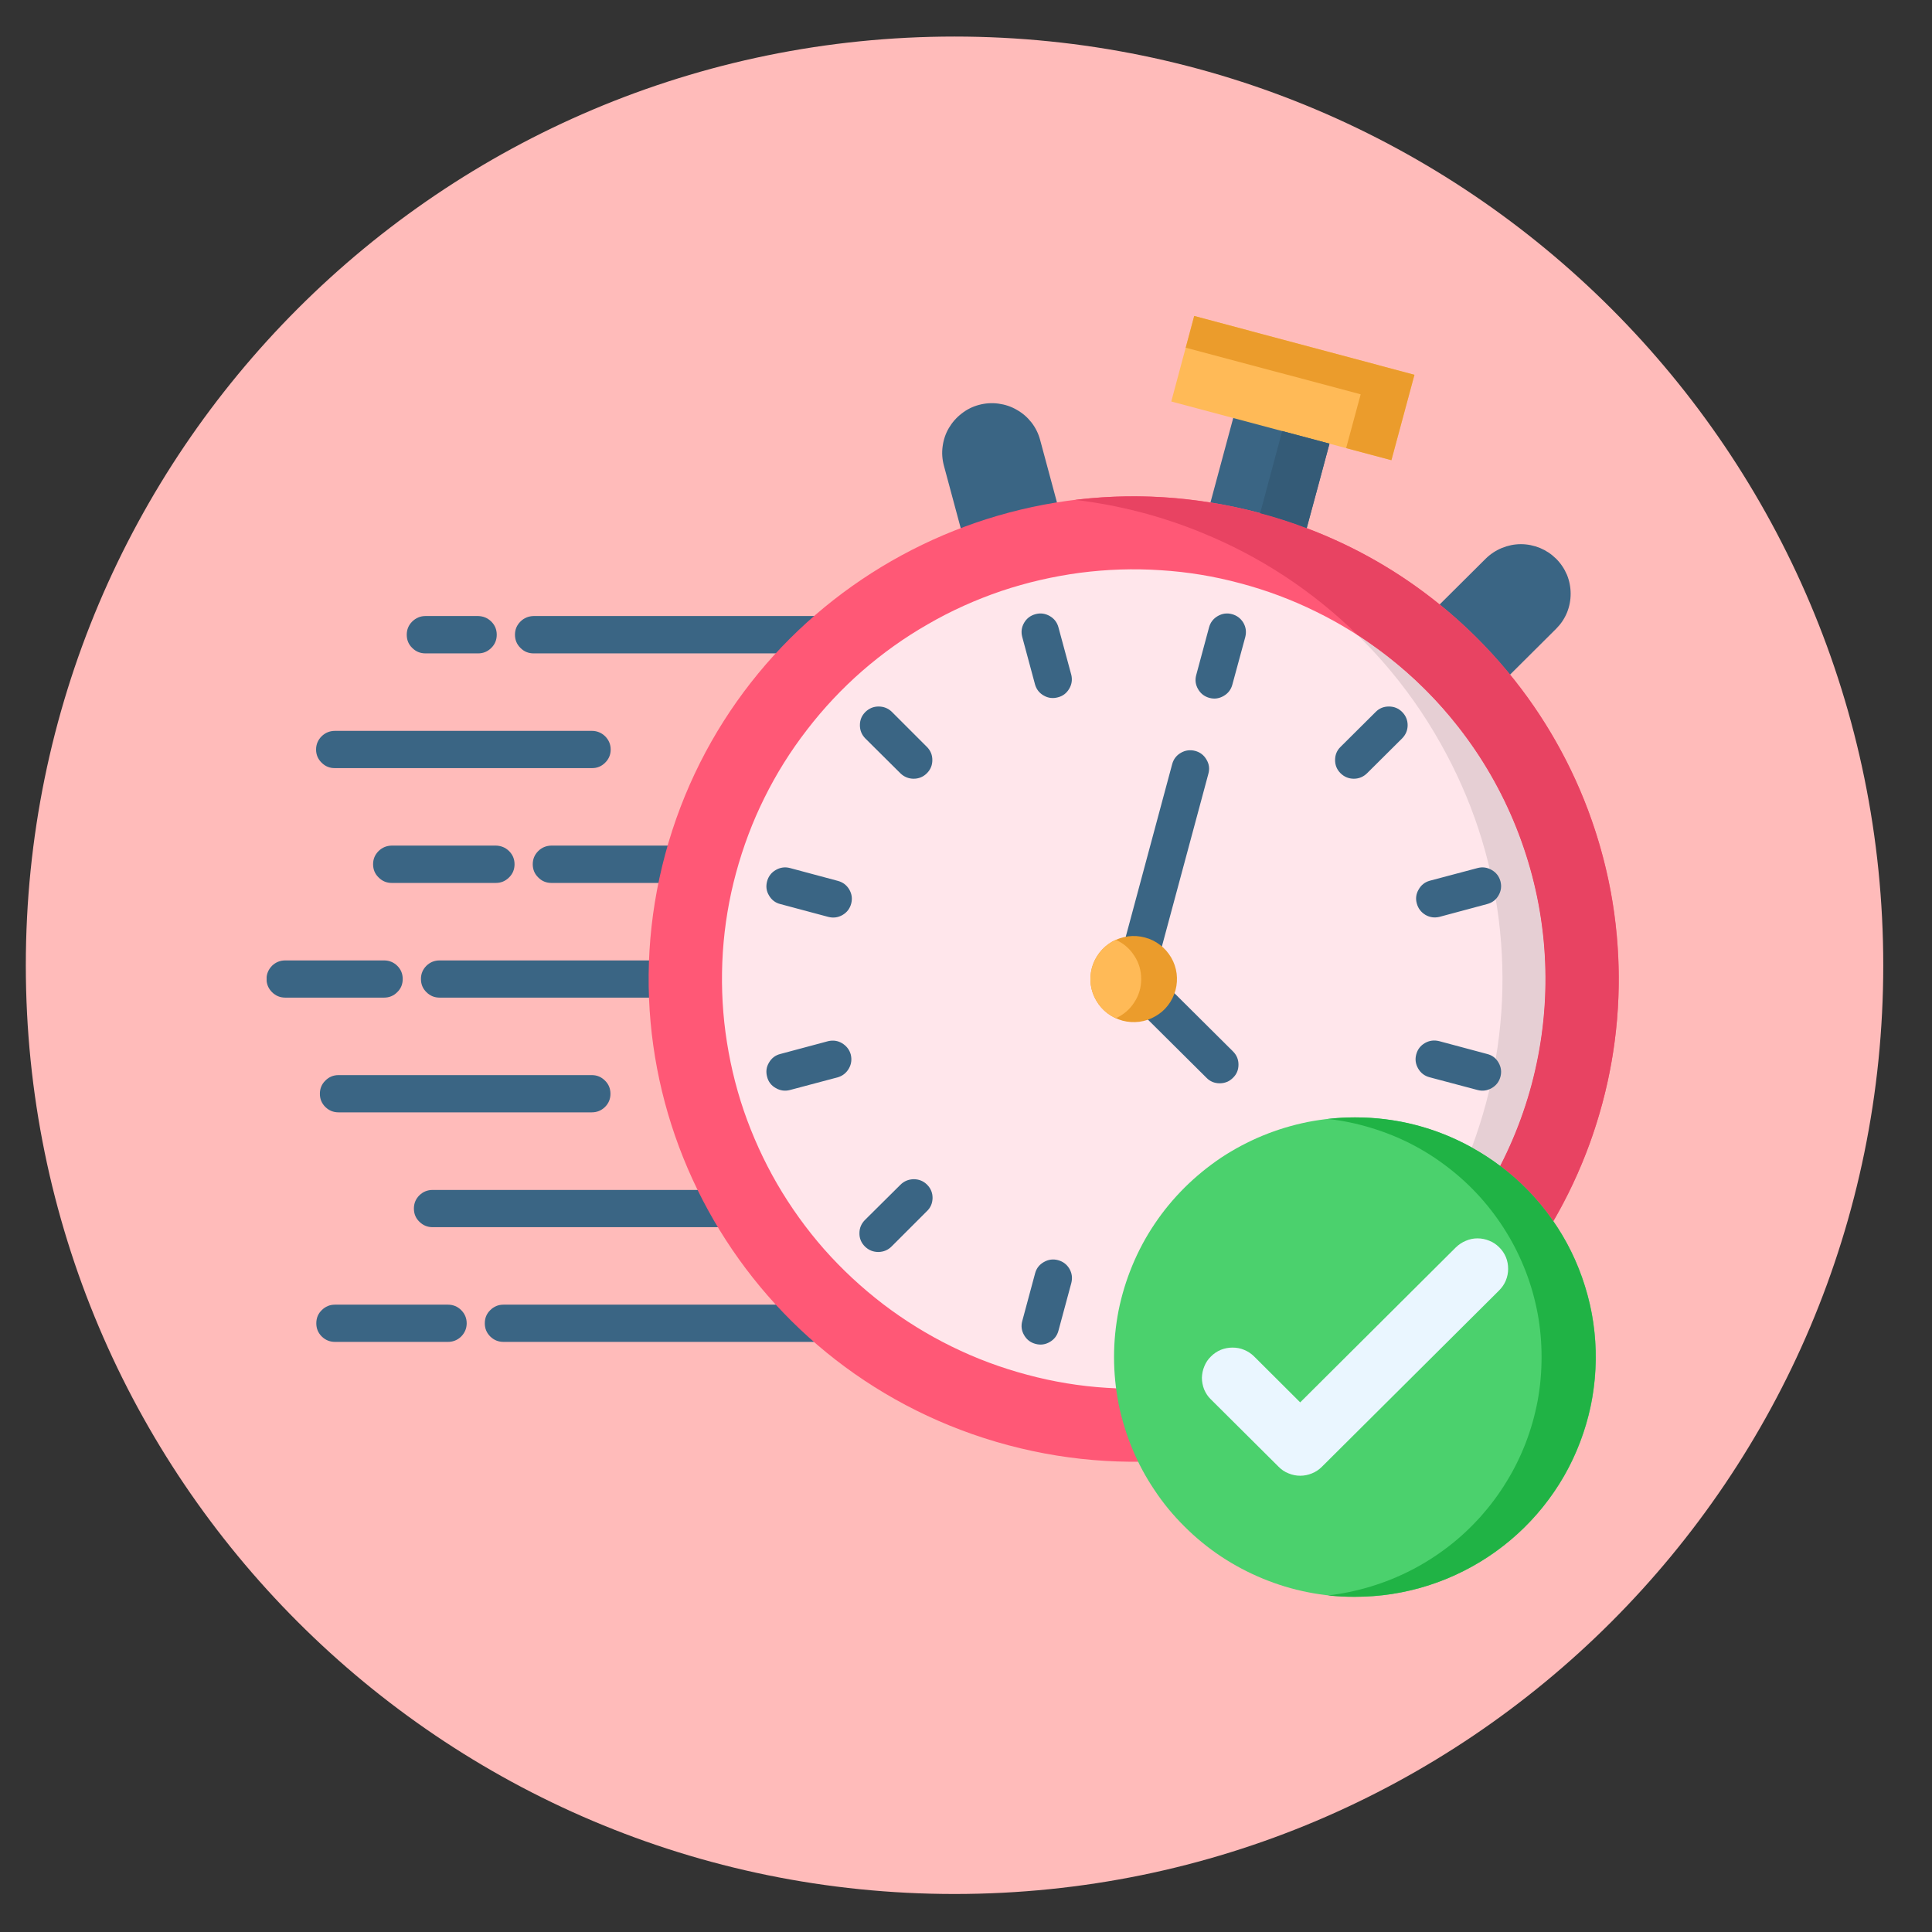 <svg xmlns="http://www.w3.org/2000/svg" xmlns:xlink="http://www.w3.org/1999/xlink" width="90" viewBox="0 0 67.5 67.5" height="90" preserveAspectRatio="xMidYMid meet"><rect x="0" y="0" width="67.5" height="67.5" fill="#333333" stroke="none"/><defs><clipPath id="28536ee3a5"><path d="M 0.902 1.277 L 65.797 1.277 L 65.797 66.172 L 0.902 66.172 Z M 0.902 1.277 " clip-rule="nonzero"></path></clipPath><clipPath id="ed2e239637"><path d="M 33.348 1.277 C 15.43 1.277 0.902 15.805 0.902 33.727 C 0.902 51.645 15.43 66.172 33.348 66.172 C 51.27 66.172 65.797 51.645 65.797 33.727 C 65.797 15.805 51.27 1.277 33.348 1.277 Z M 33.348 1.277 " clip-rule="nonzero"></path></clipPath><clipPath id="21a14df0bb"><path d="M 9.316 21 L 31 21 L 31 47 L 9.316 47 Z M 9.316 21 " clip-rule="nonzero"></path></clipPath><clipPath id="fc41fb7430"><path d="M 40 11.039 L 50 11.039 L 50 17 L 40 17 Z M 40 11.039 " clip-rule="nonzero"></path></clipPath><clipPath id="e4bbad325d"><path d="M 41 11.039 L 50 11.039 L 50 17 L 41 17 Z M 41 11.039 " clip-rule="nonzero"></path></clipPath></defs><g clip-path="url(#28536ee3a5)"><g clip-path="url(#ed2e239637)"><path fill="#ffbbba" d="M 0.902 1.277 L 65.797 1.277 L 65.797 66.172 L 0.902 66.172 Z M 0.902 1.277 " fill-opacity="1" fill-rule="nonzero"></path></g></g><g clip-path="url(#21a14df0bb)"><path fill="#3a6584" d="M 14.867 22.828 C 14.684 22.828 14.531 22.766 14.402 22.637 C 14.273 22.512 14.211 22.359 14.211 22.176 C 14.211 21.996 14.273 21.844 14.402 21.715 C 14.531 21.59 14.684 21.523 14.867 21.523 L 16.703 21.523 C 16.883 21.527 17.035 21.59 17.164 21.715 C 17.293 21.844 17.355 21.996 17.355 22.176 C 17.355 22.355 17.293 22.512 17.164 22.637 C 17.035 22.766 16.883 22.828 16.703 22.828 Z M 18.645 22.828 C 18.465 22.828 18.309 22.766 18.184 22.637 C 18.055 22.512 17.992 22.355 17.992 22.176 C 17.992 21.996 18.055 21.844 18.184 21.715 C 18.309 21.59 18.465 21.527 18.645 21.523 L 29.488 21.523 C 29.668 21.523 29.824 21.59 29.953 21.715 C 30.082 21.844 30.145 21.996 30.145 22.176 C 30.145 22.359 30.082 22.512 29.953 22.637 C 29.824 22.766 29.668 22.828 29.488 22.828 Z M 11.707 46.883 C 11.523 46.883 11.371 46.82 11.242 46.695 C 11.113 46.566 11.051 46.414 11.051 46.234 C 11.051 46.051 11.113 45.898 11.242 45.773 C 11.371 45.645 11.523 45.582 11.707 45.582 L 15.648 45.582 C 15.828 45.582 15.984 45.645 16.113 45.773 C 16.238 45.898 16.305 46.051 16.305 46.234 C 16.305 46.414 16.238 46.566 16.113 46.695 C 15.984 46.82 15.828 46.883 15.648 46.883 Z M 17.594 46.883 C 17.41 46.883 17.258 46.82 17.129 46.695 C 17 46.566 16.938 46.414 16.938 46.234 C 16.938 46.051 17 45.898 17.129 45.773 C 17.258 45.645 17.41 45.582 17.594 45.582 L 29.488 45.582 C 29.668 45.582 29.824 45.645 29.953 45.773 C 30.078 45.898 30.145 46.051 30.145 46.234 C 30.145 46.414 30.078 46.566 29.953 46.695 C 29.824 46.82 29.668 46.883 29.488 46.883 Z M 15.117 42.875 C 14.934 42.875 14.781 42.812 14.652 42.684 C 14.523 42.559 14.461 42.406 14.461 42.223 C 14.461 42.043 14.523 41.891 14.652 41.762 C 14.781 41.637 14.934 41.574 15.117 41.574 L 26.461 41.574 C 26.641 41.574 26.797 41.637 26.922 41.762 C 27.051 41.891 27.113 42.043 27.113 42.223 C 27.113 42.406 27.051 42.559 26.922 42.684 C 26.797 42.812 26.641 42.875 26.461 42.875 Z M 11.828 38.863 C 11.648 38.863 11.496 38.801 11.367 38.676 C 11.238 38.547 11.176 38.395 11.176 38.215 C 11.176 38.035 11.238 37.879 11.367 37.754 C 11.496 37.625 11.648 37.562 11.828 37.562 L 20.676 37.562 C 20.855 37.562 21.008 37.625 21.137 37.754 C 21.266 37.879 21.328 38.035 21.328 38.215 C 21.328 38.395 21.266 38.547 21.137 38.676 C 21.008 38.801 20.855 38.863 20.676 38.863 Z M 9.969 34.855 C 9.789 34.855 9.633 34.793 9.504 34.664 C 9.379 34.539 9.312 34.387 9.312 34.203 C 9.312 34.023 9.379 33.871 9.504 33.742 C 9.633 33.617 9.789 33.555 9.969 33.555 L 13.414 33.555 C 13.598 33.555 13.75 33.617 13.879 33.742 C 14.008 33.871 14.07 34.023 14.07 34.203 C 14.07 34.387 14.008 34.539 13.879 34.664 C 13.75 34.793 13.598 34.855 13.414 34.855 Z M 15.363 34.855 C 15.18 34.855 15.027 34.793 14.898 34.664 C 14.77 34.539 14.707 34.387 14.707 34.203 C 14.707 34.023 14.77 33.871 14.898 33.742 C 15.027 33.617 15.18 33.555 15.363 33.555 L 24.418 33.555 C 24.598 33.555 24.754 33.617 24.883 33.742 C 25.008 33.871 25.074 34.023 25.074 34.203 C 25.074 34.387 25.008 34.539 24.883 34.664 C 24.754 34.793 24.598 34.855 24.418 34.855 Z M 13.688 30.848 C 13.508 30.848 13.355 30.785 13.227 30.656 C 13.098 30.531 13.035 30.375 13.035 30.195 C 13.035 30.016 13.098 29.863 13.227 29.734 C 13.355 29.609 13.508 29.547 13.688 29.543 L 17.32 29.543 C 17.504 29.547 17.656 29.609 17.785 29.734 C 17.914 29.863 17.977 30.016 17.977 30.195 C 17.977 30.375 17.914 30.531 17.785 30.656 C 17.656 30.785 17.504 30.848 17.32 30.848 Z M 19.266 30.848 C 19.086 30.848 18.93 30.785 18.805 30.656 C 18.676 30.531 18.613 30.375 18.613 30.195 C 18.613 30.016 18.676 29.863 18.805 29.734 C 18.93 29.609 19.086 29.547 19.266 29.543 L 24.91 29.543 C 25.09 29.547 25.242 29.609 25.371 29.734 C 25.5 29.863 25.562 30.016 25.562 30.195 C 25.562 30.375 25.5 30.531 25.371 30.656 C 25.242 30.785 25.09 30.848 24.91 30.848 Z M 11.707 26.836 C 11.523 26.84 11.367 26.777 11.238 26.648 C 11.109 26.523 11.043 26.367 11.043 26.188 C 11.043 26.008 11.109 25.852 11.238 25.723 C 11.367 25.598 11.523 25.535 11.707 25.535 L 20.676 25.535 C 20.855 25.535 21.012 25.598 21.141 25.723 C 21.27 25.852 21.336 26.008 21.336 26.188 C 21.336 26.367 21.27 26.523 21.141 26.648 C 21.012 26.777 20.855 26.84 20.676 26.836 Z M 11.707 26.836 " fill-opacity="1" fill-rule="nonzero"></path></g><path fill="#3a6584" d="M 54.367 19.52 C 54.531 19.684 54.656 19.871 54.746 20.082 C 54.832 20.293 54.875 20.516 54.875 20.746 C 54.875 20.973 54.832 21.195 54.746 21.406 C 54.656 21.621 54.531 21.805 54.367 21.969 L 41.551 34.723 L 42.836 39.488 L 38.949 38.453 L 38.711 37.555 L 38.047 38.211 L 34.164 37.176 L 37.668 33.688 L 32.977 16.266 C 32.918 16.043 32.902 15.82 32.934 15.594 C 32.965 15.363 33.035 15.152 33.152 14.953 C 33.27 14.754 33.418 14.586 33.602 14.445 C 33.781 14.305 33.984 14.203 34.207 14.145 C 34.43 14.086 34.656 14.07 34.887 14.102 C 35.113 14.133 35.328 14.203 35.527 14.32 C 35.73 14.434 35.898 14.582 36.039 14.762 C 36.18 14.945 36.281 15.148 36.34 15.371 L 40.512 30.855 L 51.906 19.52 C 52.07 19.359 52.258 19.234 52.473 19.145 C 52.684 19.059 52.906 19.012 53.137 19.012 C 53.367 19.012 53.59 19.059 53.805 19.145 C 54.016 19.234 54.203 19.359 54.367 19.52 Z M 54.367 19.52 " fill-opacity="1" fill-rule="evenodd"></path><path fill="#3a6584" d="M 40.078 39.156 C 39.484 41.359 36.137 40.414 36.719 38.258 C 38.746 30.715 41.16 21.754 43.191 14.215 C 43.25 13.992 43.352 13.789 43.492 13.605 C 43.633 13.426 43.801 13.277 44.004 13.16 C 44.203 13.047 44.418 12.973 44.645 12.945 C 44.875 12.914 45.102 12.93 45.324 12.988 C 45.547 13.047 45.75 13.148 45.934 13.285 C 46.117 13.426 46.266 13.598 46.383 13.797 C 46.496 13.996 46.57 14.207 46.602 14.438 C 46.629 14.664 46.617 14.887 46.555 15.109 C 44.523 22.652 42.109 31.613 40.078 39.156 Z M 40.078 39.156 " fill-opacity="1" fill-rule="evenodd"></path><path fill="#ff5876" d="M 55.977 38.57 C 53.555 47.562 44.266 52.902 35.223 50.492 C 26.188 48.078 20.824 38.836 23.242 29.84 C 25.668 20.848 34.957 15.508 43.996 17.918 C 53.035 20.332 58.398 29.574 55.977 38.57 Z M 55.977 38.57 " fill-opacity="1" fill-rule="evenodd"></path><path fill="#ffe6eb" d="M 53.508 37.91 C 53.262 38.816 52.93 39.695 52.512 40.535 C 52.094 41.379 51.598 42.176 51.023 42.918 C 50.449 43.664 49.805 44.348 49.094 44.969 C 48.387 45.586 47.621 46.133 46.805 46.602 C 45.984 47.074 45.129 47.457 44.234 47.762 C 43.34 48.062 42.426 48.273 41.488 48.398 C 40.551 48.52 39.613 48.551 38.668 48.488 C 37.727 48.43 36.801 48.277 35.887 48.031 C 34.977 47.789 34.094 47.461 33.246 47.043 C 32.402 46.629 31.602 46.133 30.852 45.562 C 30.105 44.988 29.418 44.352 28.793 43.645 C 28.172 42.938 27.625 42.176 27.152 41.363 C 26.68 40.547 26.293 39.695 25.988 38.809 C 25.684 37.918 25.473 37.004 25.348 36.074 C 25.223 35.141 25.195 34.207 25.254 33.27 C 25.316 32.332 25.469 31.406 25.715 30.5 C 25.961 29.594 26.289 28.715 26.707 27.875 C 27.125 27.031 27.621 26.238 28.199 25.492 C 28.773 24.746 29.414 24.062 30.125 23.441 C 30.836 22.824 31.598 22.277 32.418 21.809 C 33.234 21.336 34.09 20.953 34.984 20.648 C 35.879 20.348 36.797 20.137 37.734 20.012 C 38.668 19.891 39.609 19.859 40.551 19.922 C 41.492 19.98 42.422 20.133 43.332 20.379 C 44.246 20.621 45.125 20.949 45.973 21.367 C 46.82 21.781 47.617 22.277 48.367 22.848 C 49.117 23.422 49.805 24.059 50.426 24.766 C 51.047 25.473 51.598 26.234 52.066 27.047 C 52.539 27.863 52.93 28.715 53.23 29.605 C 53.535 30.492 53.75 31.406 53.871 32.336 C 53.996 33.27 54.027 34.203 53.965 35.141 C 53.902 36.078 53.75 37.004 53.508 37.91 Z M 53.508 37.91 " fill-opacity="1" fill-rule="evenodd"></path><path fill="#3a6584" d="M 40.953 26.699 C 41 26.523 41.102 26.391 41.258 26.301 C 41.414 26.211 41.582 26.191 41.754 26.234 C 41.93 26.281 42.062 26.383 42.152 26.539 C 42.246 26.695 42.266 26.859 42.219 27.031 L 40.34 34.012 L 43.078 36.734 C 43.207 36.863 43.27 37.016 43.27 37.195 C 43.27 37.379 43.207 37.531 43.078 37.656 C 42.949 37.785 42.793 37.848 42.613 37.848 C 42.434 37.848 42.277 37.785 42.152 37.656 L 39.145 34.668 L 39.145 34.664 C 38.969 34.488 38.914 34.277 38.98 34.035 Z M 40.953 26.699 " fill-opacity="1" fill-rule="nonzero"></path><path fill="#eb9c2c" d="M 40 32.754 C 40.195 32.805 40.371 32.891 40.527 33.012 C 40.688 33.133 40.816 33.281 40.918 33.453 C 41.02 33.629 41.082 33.812 41.109 34.012 C 41.133 34.207 41.121 34.402 41.07 34.594 C 41.016 34.789 40.93 34.965 40.809 35.121 C 40.688 35.281 40.539 35.41 40.363 35.508 C 40.191 35.609 40.004 35.672 39.805 35.699 C 39.609 35.723 39.41 35.711 39.219 35.66 C 39.023 35.605 38.848 35.52 38.688 35.398 C 38.531 35.277 38.402 35.133 38.301 34.957 C 38.199 34.785 38.137 34.602 38.109 34.402 C 38.086 34.203 38.098 34.008 38.148 33.816 C 38.199 33.625 38.289 33.449 38.41 33.289 C 38.531 33.133 38.68 33.004 38.852 32.902 C 39.027 32.805 39.215 32.742 39.41 32.715 C 39.609 32.688 39.809 32.703 40 32.754 Z M 40 32.754 " fill-opacity="1" fill-rule="evenodd"></path><g clip-path="url(#fc41fb7430)"><path fill="#ffba57" d="M 41.723 11.039 L 49.418 13.094 L 48.613 16.078 L 40.922 14.027 Z M 41.723 11.039 " fill-opacity="1" fill-rule="evenodd"></path></g><path fill="#4bd16d" d="M 55.754 47.414 C 55.754 47.965 55.699 48.508 55.594 49.051 C 55.484 49.59 55.324 50.113 55.113 50.621 C 54.902 51.129 54.645 51.609 54.336 52.066 C 54.027 52.527 53.68 52.949 53.289 53.336 C 52.898 53.727 52.473 54.074 52.016 54.379 C 51.555 54.684 51.07 54.941 50.559 55.152 C 50.047 55.363 49.523 55.523 48.98 55.629 C 48.438 55.738 47.891 55.789 47.336 55.789 C 46.785 55.789 46.238 55.738 45.695 55.629 C 45.152 55.523 44.629 55.363 44.117 55.152 C 43.605 54.941 43.121 54.684 42.66 54.379 C 42.203 54.074 41.777 53.727 41.387 53.336 C 40.996 52.949 40.645 52.527 40.34 52.066 C 40.031 51.609 39.773 51.129 39.562 50.621 C 39.352 50.113 39.191 49.59 39.082 49.051 C 38.977 48.508 38.922 47.965 38.922 47.414 C 38.922 46.863 38.977 46.32 39.082 45.781 C 39.191 45.242 39.352 44.719 39.562 44.211 C 39.773 43.703 40.031 43.219 40.34 42.762 C 40.645 42.305 40.996 41.883 41.387 41.492 C 41.777 41.105 42.203 40.758 42.66 40.449 C 43.121 40.145 43.605 39.887 44.117 39.676 C 44.629 39.465 45.152 39.309 45.695 39.199 C 46.238 39.094 46.785 39.039 47.336 39.039 C 47.891 39.039 48.438 39.094 48.98 39.199 C 49.523 39.309 50.047 39.465 50.559 39.676 C 51.07 39.887 51.555 40.145 52.016 40.449 C 52.473 40.758 52.898 41.105 53.289 41.492 C 53.68 41.883 54.027 42.305 54.336 42.762 C 54.645 43.219 54.902 43.703 55.113 44.211 C 55.324 44.719 55.484 45.242 55.594 45.781 C 55.699 46.32 55.754 46.863 55.754 47.414 Z M 55.754 47.414 " fill-opacity="1" fill-rule="evenodd"></path><path fill="#eaf6ff" d="M 45.426 48.996 L 43.812 47.387 C 43.711 47.289 43.594 47.211 43.465 47.16 C 43.336 47.105 43.199 47.082 43.059 47.082 C 42.918 47.082 42.781 47.109 42.652 47.16 C 42.523 47.215 42.406 47.293 42.309 47.391 C 42.207 47.488 42.129 47.605 42.078 47.734 C 42.023 47.863 41.996 47.996 41.992 48.137 C 41.992 48.277 42.02 48.414 42.07 48.543 C 42.125 48.672 42.199 48.789 42.301 48.887 L 44.672 51.246 C 44.773 51.348 44.887 51.426 45.02 51.477 C 45.148 51.531 45.285 51.559 45.426 51.559 C 45.57 51.559 45.707 51.531 45.836 51.477 C 45.965 51.426 46.082 51.348 46.184 51.246 L 52.375 45.086 C 52.477 44.984 52.555 44.871 52.609 44.742 C 52.664 44.609 52.691 44.473 52.691 44.332 C 52.691 44.191 52.668 44.055 52.613 43.922 C 52.559 43.793 52.48 43.676 52.379 43.578 C 52.277 43.477 52.164 43.398 52.031 43.348 C 51.898 43.293 51.762 43.266 51.621 43.266 C 51.48 43.266 51.344 43.293 51.211 43.352 C 51.078 43.406 50.965 43.484 50.863 43.582 Z M 45.426 48.996 " fill-opacity="1" fill-rule="evenodd"></path><path fill="#e6cfd4" d="M 50.336 25.984 C 51.414 27.898 52.09 29.945 52.363 32.121 C 52.633 34.301 52.484 36.449 51.91 38.57 C 51.77 39.09 51.605 39.598 51.422 40.09 C 51.766 40.281 52.098 40.496 52.418 40.734 C 52.793 40 53.105 39.238 53.348 38.449 C 53.594 37.66 53.77 36.855 53.875 36.039 C 53.98 35.219 54.016 34.398 53.98 33.574 C 53.941 32.75 53.836 31.934 53.656 31.129 C 53.477 30.324 53.23 29.539 52.918 28.773 C 52.602 28.012 52.227 27.281 51.785 26.582 C 51.344 25.883 50.844 25.227 50.289 24.613 C 49.734 24 49.129 23.438 48.477 22.93 C 48.141 22.668 47.793 22.422 47.43 22.188 C 47.734 22.484 48.023 22.793 48.301 23.105 C 49.082 23.996 49.758 24.953 50.336 25.984 Z M 50.336 25.984 " fill-opacity="1" fill-rule="evenodd"></path><path fill="#e84362" d="M 50.938 25.383 C 51.785 26.461 52.461 27.633 52.969 28.902 C 53.477 30.172 53.797 31.484 53.93 32.844 C 54.059 34.203 53.996 35.555 53.738 36.895 C 53.48 38.238 53.039 39.516 52.414 40.734 C 53.137 41.277 53.758 41.922 54.27 42.664 C 54.77 41.805 55.191 40.906 55.535 39.969 C 55.875 39.031 56.133 38.074 56.305 37.094 C 56.477 36.113 56.559 35.121 56.555 34.129 C 56.547 33.133 56.457 32.145 56.277 31.164 C 56.094 30.184 55.828 29.227 55.48 28.297 C 55.129 27.363 54.699 26.469 54.188 25.609 C 53.68 24.754 53.098 23.949 52.445 23.195 C 51.789 22.438 51.074 21.746 50.301 21.121 C 48.895 19.98 47.348 19.094 45.652 18.453 C 44.562 18.039 43.445 17.738 42.293 17.559 C 40.723 17.305 39.148 17.273 37.566 17.465 C 39.102 17.648 40.578 18.031 42.004 18.617 C 44.047 19.453 45.855 20.645 47.43 22.184 C 47.789 22.422 48.141 22.668 48.477 22.93 C 49.398 23.648 50.219 24.465 50.938 25.383 Z M 50.938 25.383 " fill-opacity="1" fill-rule="evenodd"></path><path fill="#3a6584" d="M 27.262 31.586 C 27.09 31.543 26.957 31.441 26.867 31.285 C 26.773 31.129 26.754 30.965 26.801 30.789 C 26.848 30.617 26.949 30.484 27.105 30.395 C 27.262 30.305 27.426 30.281 27.602 30.328 L 29.277 30.777 C 29.449 30.824 29.582 30.926 29.672 31.078 C 29.762 31.234 29.785 31.398 29.738 31.574 C 29.691 31.746 29.59 31.879 29.434 31.969 C 29.277 32.059 29.113 32.078 28.941 32.035 Z M 30.23 25.797 C 30.105 25.668 30.043 25.516 30.043 25.336 C 30.043 25.156 30.105 25.004 30.234 24.875 C 30.363 24.75 30.516 24.684 30.695 24.684 C 30.875 24.684 31.031 24.746 31.16 24.871 L 32.383 26.094 C 32.512 26.223 32.574 26.375 32.574 26.555 C 32.574 26.734 32.512 26.887 32.383 27.016 C 32.258 27.141 32.102 27.207 31.922 27.207 C 31.742 27.207 31.586 27.141 31.457 27.016 Z M 35.715 22.254 C 35.668 22.078 35.691 21.914 35.781 21.758 C 35.871 21.605 36.004 21.504 36.18 21.457 C 36.352 21.41 36.52 21.434 36.676 21.523 C 36.832 21.613 36.934 21.746 36.98 21.918 L 37.43 23.582 C 37.469 23.754 37.445 23.918 37.352 24.07 C 37.262 24.219 37.133 24.32 36.961 24.363 C 36.789 24.41 36.625 24.391 36.473 24.305 C 36.316 24.219 36.215 24.09 36.164 23.922 Z M 42.242 21.918 C 42.289 21.746 42.391 21.613 42.547 21.523 C 42.703 21.434 42.867 21.41 43.043 21.457 C 43.215 21.504 43.348 21.605 43.441 21.758 C 43.531 21.914 43.551 22.078 43.508 22.254 L 43.055 23.922 C 43.008 24.094 42.906 24.227 42.75 24.316 C 42.594 24.406 42.43 24.43 42.254 24.383 C 42.082 24.336 41.949 24.234 41.859 24.078 C 41.77 23.926 41.746 23.762 41.793 23.586 Z M 48.062 24.875 C 48.188 24.746 48.344 24.684 48.523 24.684 C 48.707 24.684 48.859 24.746 48.988 24.875 C 49.113 25 49.18 25.156 49.18 25.336 C 49.18 25.516 49.113 25.668 48.988 25.797 L 47.762 27.016 C 47.633 27.141 47.48 27.207 47.301 27.207 C 47.117 27.207 46.965 27.141 46.836 27.016 C 46.707 26.887 46.645 26.734 46.645 26.555 C 46.645 26.375 46.707 26.219 46.836 26.094 Z M 51.621 30.328 C 51.797 30.281 51.961 30.305 52.117 30.395 C 52.273 30.484 52.375 30.617 52.422 30.789 C 52.469 30.965 52.445 31.129 52.355 31.285 C 52.266 31.441 52.133 31.539 51.957 31.586 L 50.285 32.035 C 50.113 32.074 49.949 32.051 49.797 31.961 C 49.645 31.867 49.547 31.738 49.5 31.566 C 49.453 31.398 49.473 31.234 49.562 31.082 C 49.648 30.926 49.773 30.824 49.945 30.773 Z M 51.957 36.824 C 52.133 36.867 52.266 36.969 52.355 37.125 C 52.445 37.281 52.469 37.445 52.422 37.621 C 52.375 37.793 52.273 37.926 52.117 38.016 C 51.961 38.105 51.797 38.129 51.621 38.082 L 49.945 37.637 C 49.77 37.59 49.637 37.488 49.547 37.332 C 49.457 37.176 49.434 37.012 49.48 36.84 C 49.527 36.664 49.629 36.531 49.785 36.441 C 49.941 36.352 50.105 36.332 50.281 36.375 Z M 36.98 46.492 C 36.934 46.664 36.832 46.797 36.676 46.887 C 36.52 46.977 36.355 47 36.18 46.953 C 36.004 46.906 35.871 46.805 35.781 46.648 C 35.691 46.496 35.668 46.328 35.715 46.156 L 36.164 44.488 C 36.211 44.312 36.312 44.184 36.469 44.094 C 36.625 44.004 36.789 43.98 36.965 44.027 C 37.137 44.074 37.27 44.172 37.363 44.328 C 37.453 44.484 37.473 44.648 37.43 44.824 Z M 31.16 43.539 C 31.031 43.672 30.875 43.738 30.691 43.742 C 30.508 43.742 30.352 43.68 30.219 43.551 C 30.09 43.422 30.023 43.266 30.027 43.082 C 30.027 42.898 30.098 42.742 30.23 42.613 L 31.457 41.395 C 31.586 41.266 31.742 41.203 31.922 41.199 C 32.105 41.199 32.262 41.262 32.391 41.391 C 32.52 41.52 32.582 41.676 32.582 41.855 C 32.578 42.035 32.516 42.191 32.383 42.316 Z M 27.602 38.082 C 27.426 38.129 27.262 38.105 27.105 38.016 C 26.945 37.926 26.844 37.793 26.801 37.621 C 26.754 37.445 26.773 37.281 26.867 37.125 C 26.957 36.969 27.09 36.867 27.262 36.824 L 28.938 36.375 C 29.109 36.336 29.273 36.359 29.422 36.449 C 29.574 36.543 29.676 36.672 29.723 36.84 C 29.766 37.012 29.746 37.176 29.66 37.328 C 29.574 37.48 29.445 37.586 29.277 37.637 Z M 27.602 38.082 " fill-opacity="1" fill-rule="nonzero"></path><path fill="#20b345" d="M 53.859 47.414 C 53.859 47.926 53.816 48.43 53.723 48.934 C 53.629 49.434 53.492 49.926 53.309 50.402 C 53.125 50.879 52.902 51.336 52.633 51.77 C 52.367 52.207 52.062 52.613 51.723 52.996 C 51.379 53.375 51.008 53.723 50.602 54.035 C 50.195 54.348 49.766 54.621 49.312 54.855 C 48.855 55.09 48.383 55.281 47.891 55.43 C 47.402 55.578 46.902 55.684 46.391 55.742 C 46.707 55.773 47.02 55.793 47.336 55.789 C 48.219 55.789 49.078 55.656 49.918 55.387 C 50.758 55.117 51.535 54.723 52.25 54.211 C 52.965 53.699 53.586 53.09 54.109 52.383 C 54.633 51.68 55.031 50.91 55.312 50.078 C 55.594 49.246 55.738 48.391 55.75 47.516 C 55.762 46.637 55.637 45.781 55.375 44.941 C 55.117 44.102 54.734 43.324 54.227 42.605 C 53.723 41.887 53.117 41.262 52.414 40.734 C 52.098 40.496 51.766 40.281 51.422 40.09 C 50.152 39.387 48.789 39.039 47.336 39.039 C 47.02 39.039 46.707 39.059 46.391 39.094 C 46.902 39.148 47.402 39.254 47.891 39.402 C 48.383 39.551 48.855 39.738 49.312 39.973 C 49.766 40.207 50.195 40.48 50.602 40.797 C 51.008 41.109 51.379 41.453 51.723 41.836 C 52.062 42.215 52.367 42.625 52.633 43.059 C 52.902 43.496 53.125 43.953 53.309 44.43 C 53.492 44.906 53.629 45.395 53.723 45.898 C 53.816 46.398 53.859 46.906 53.859 47.414 Z M 53.859 47.414 " fill-opacity="1" fill-rule="evenodd"></path><path fill="#345b77" d="M 44.027 17.93 C 44.578 18.074 45.121 18.25 45.652 18.453 C 45.926 17.453 46.191 16.465 46.449 15.5 L 44.797 15.059 C 44.547 15.996 44.289 16.953 44.027 17.93 Z M 44.027 17.93 " fill-opacity="1" fill-rule="evenodd"></path><g clip-path="url(#e4bbad325d)"><path fill="#eb9c2c" d="M 41.426 12.148 L 44.508 12.969 L 46.039 13.375 L 47.539 13.777 L 47.031 15.656 L 48.613 16.078 L 49.418 13.094 L 41.723 11.039 Z M 41.426 12.148 " fill-opacity="1" fill-rule="evenodd"></path></g><path fill="#ffba57" d="M 38.984 32.836 C 39.254 32.957 39.469 33.141 39.629 33.391 C 39.793 33.637 39.871 33.91 39.871 34.207 C 39.871 34.5 39.793 34.773 39.629 35.02 C 39.469 35.27 39.254 35.453 38.984 35.574 C 38.715 35.453 38.5 35.27 38.34 35.02 C 38.18 34.773 38.098 34.5 38.098 34.207 C 38.098 33.91 38.18 33.637 38.34 33.391 C 38.5 33.141 38.715 32.957 38.984 32.836 Z M 38.984 32.836 " fill-opacity="1" fill-rule="evenodd"></path></svg>